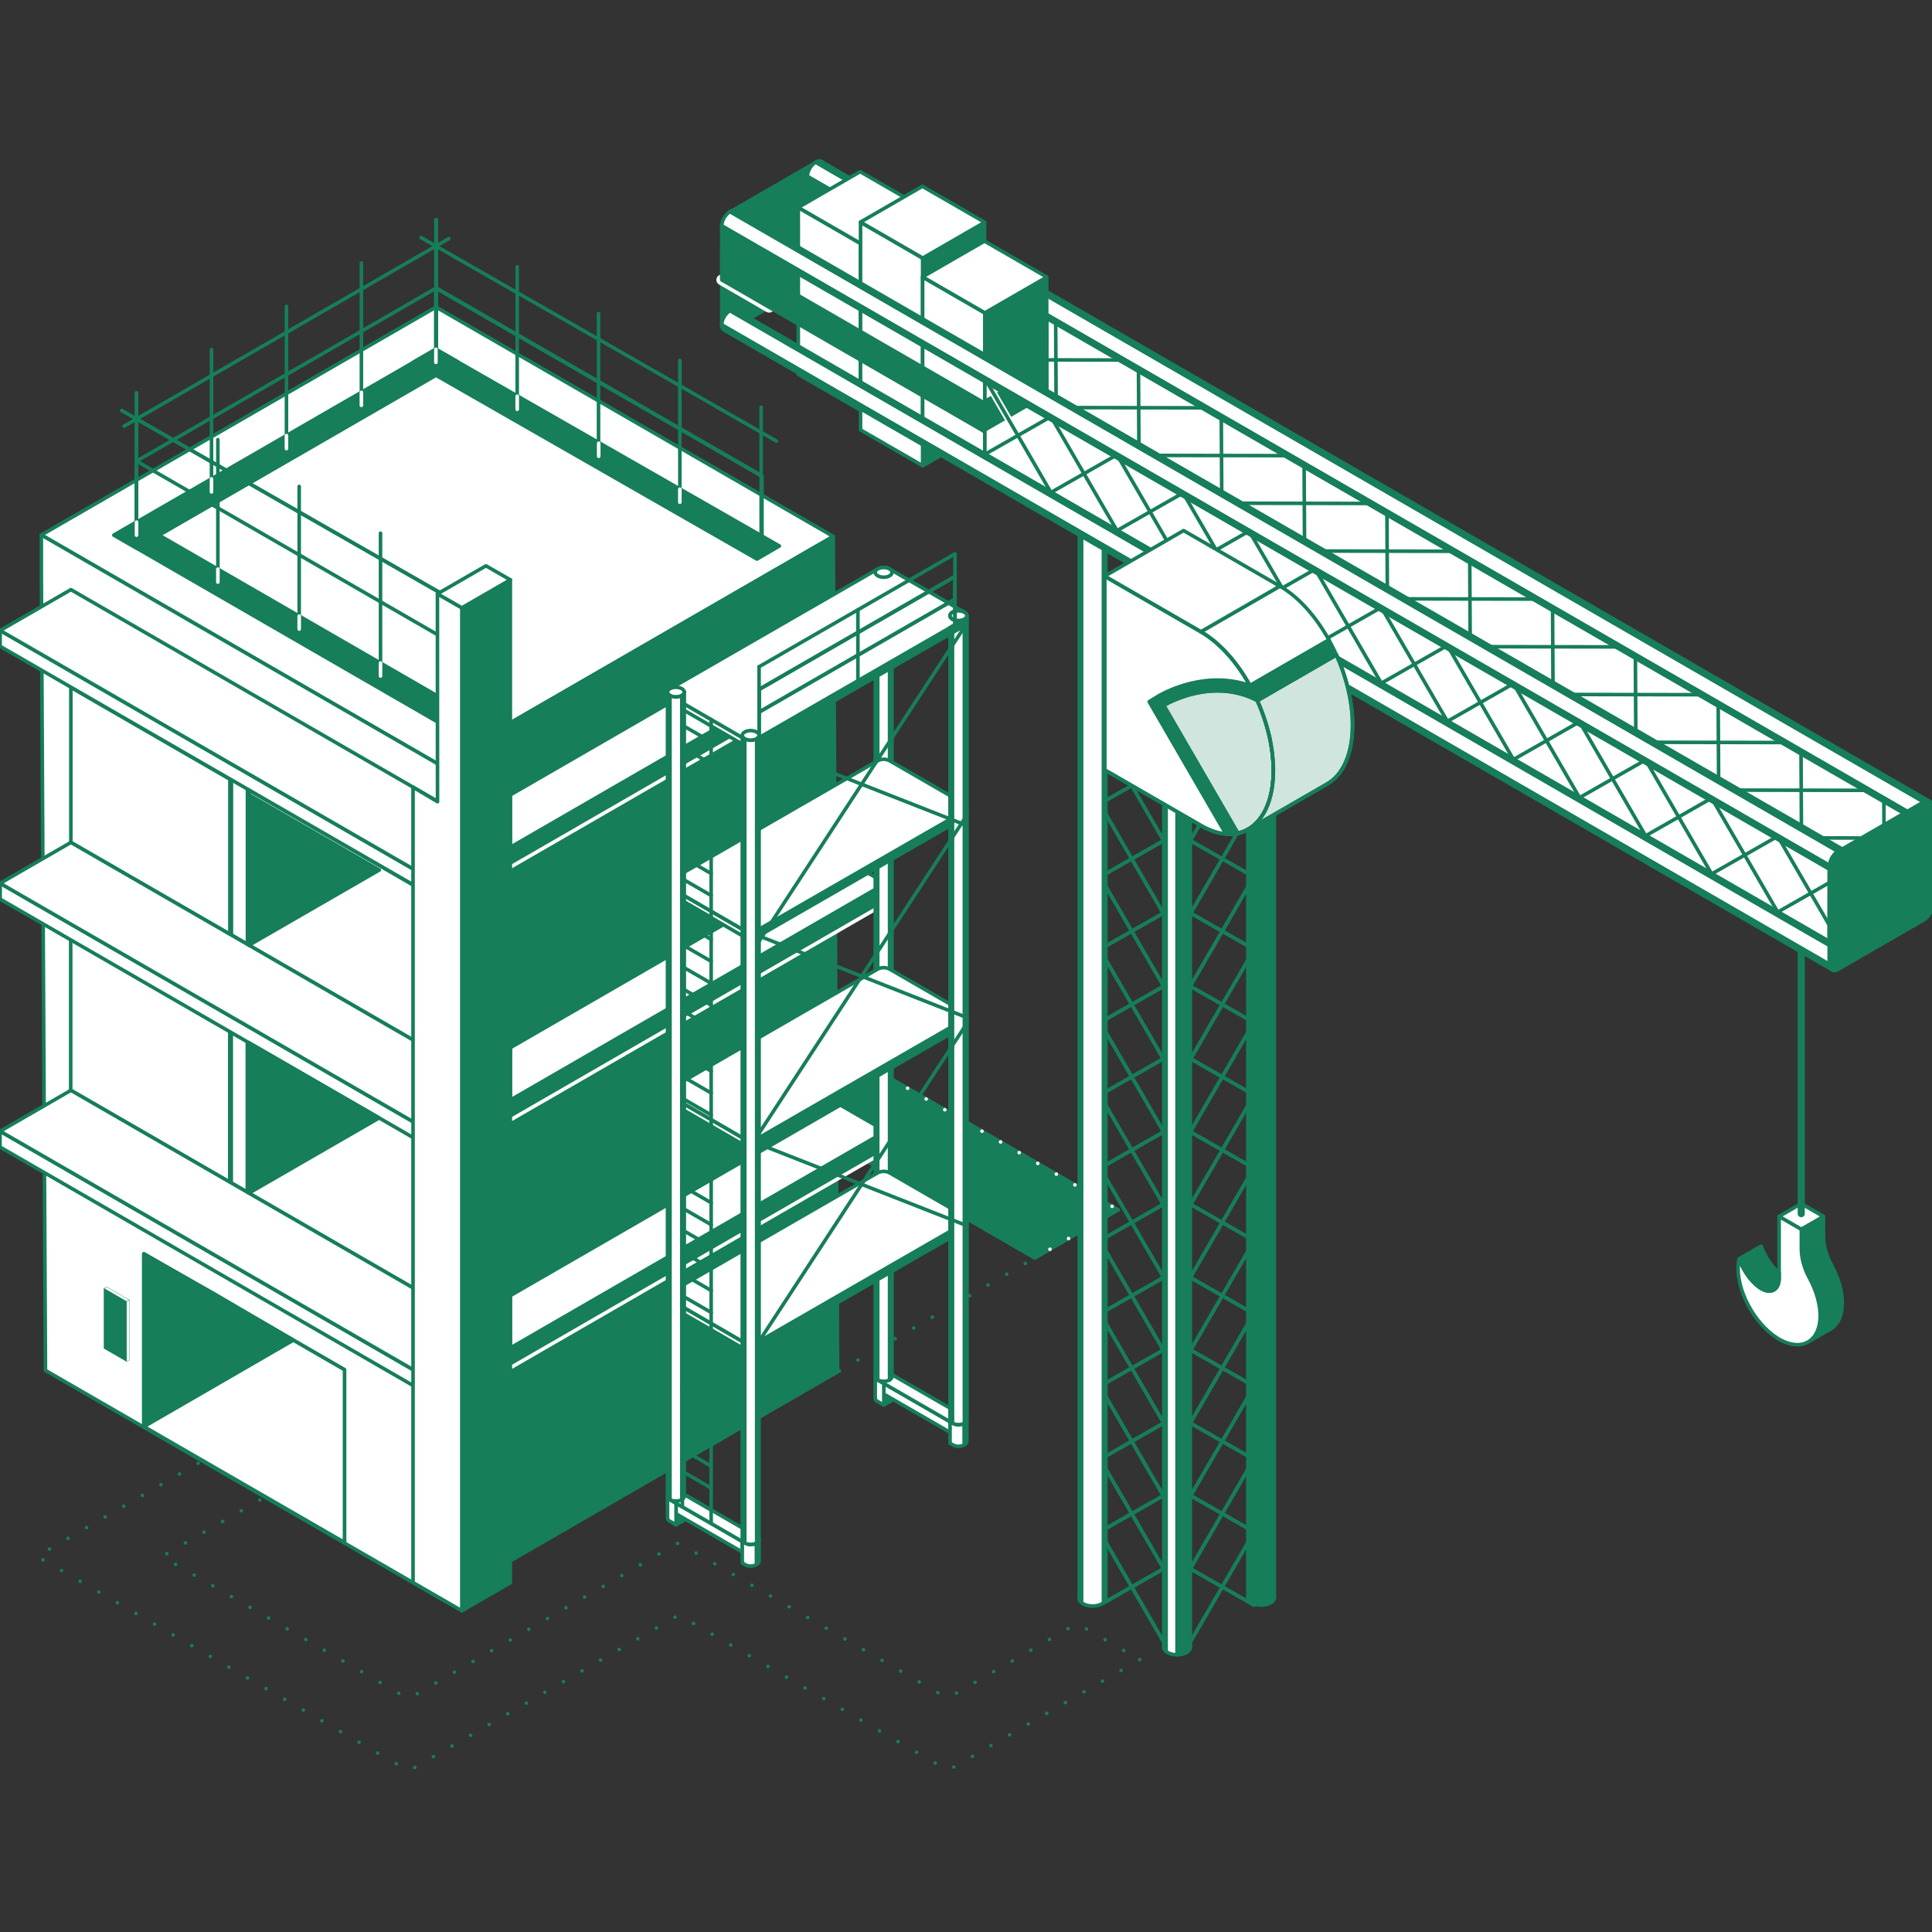 <svg xmlns="http://www.w3.org/2000/svg" id="Layer_1" data-name="Layer 1" viewBox="0 0 1080 1080"><rect x="0" y="0" width="1080" height="1080" fill="#333333" stroke="none"/><defs><style>      .cls-1 {        stroke-linecap: square;        stroke-linejoin: bevel;      }      .cls-1, .cls-2, .cls-3, .cls-4, .cls-5, .cls-6 {        fill: none;      }      .cls-1, .cls-2, .cls-3, .cls-7, .cls-8 {        stroke: #fff;      }      .cls-1, .cls-8 {        stroke-width: 6px;      }      .cls-2, .cls-9, .cls-3, .cls-10, .cls-11, .cls-4, .cls-5, .cls-7, .cls-8, .cls-12, .cls-13, .cls-14, .cls-6, .cls-15 {        stroke-linecap: round;        stroke-linejoin: round;      }      .cls-2, .cls-9, .cls-3, .cls-4, .cls-12, .cls-6 {        stroke-width: 2px;      }      .cls-2, .cls-4 {        stroke-dasharray: 0 12;      }      .cls-16 {        opacity: .2;      }      .cls-9, .cls-17, .cls-10, .cls-11, .cls-7, .cls-8, .cls-13 {        fill: #167e59;      }      .cls-9, .cls-10, .cls-11, .cls-4, .cls-5, .cls-12, .cls-13, .cls-14, .cls-6, .cls-15 {        stroke: #167e59;      }      .cls-17 {        stroke-width: 0px;      }      .cls-10, .cls-14 {        stroke-width: .17px;      }      .cls-7, .cls-13 {        stroke-width: 4px;      }      .cls-12, .cls-14, .cls-15 {        fill: #fff;      }    </style></defs><polygon class="cls-4" points="637.09 927.76 592.76 953.36 564.78 969.56 529.94 989.67 494.88 969.43 379.51 902.77 298.26 949.69 298.29 949.7 263.33 969.88 254.22 975.12 228.49 989.98 193.56 969.82 193.43 969.74 55.67 890.2 20.63 869.98 55.48 849.86 129.35 807.23 164.38 827.48 90.53 870.09 228.27 949.63 228.29 949.62 263.26 929.46 344.49 882.56 379.27 862.47 529.13 948.99 529.72 949.32 602.07 907.53 637.09 927.76"></polygon><g><g><polygon class="cls-9" points="625.09 676.31 578.45 703.24 356.34 575 335.77 563.13 335.77 509.27 402.98 548.07 625.09 676.31"></polygon><polygon class="cls-4" points="625.09 676.31 578.45 703.24 468.24 766.88 246.14 638.63 356.34 575 402.98 548.07 625.09 676.31"></polygon><polyline class="cls-2" points="335.77 563.13 335.77 509.27 402.98 548.07 625.09 676.31 578.45 703.24"></polyline></g><polygon class="cls-12" points="465.78 299.86 245.22 427.2 245.14 427.24 23.12 299.06 149.46 226.13 243.75 171.68 339.53 226.97 465.78 299.86"></polygon><polygon class="cls-9" points="468.24 766.87 247.52 894.32 245.21 448.11 245.21 427.21 465.78 299.86 465.94 320.86 468.24 766.87"></polygon><polygon class="cls-12" points="247.52 894.3 25.42 766.08 23.11 319.97 23.11 299.07 245.14 427.25 244.59 447.83 245.14 448.16 245.21 448.11 247.52 894.3"></polygon><line class="cls-1" x1="247.52" y1="784.1" x2="495.04" y2="641.2"></line><polygon class="cls-9" points="495.04 632.36 495.04 641.2 247.52 784.1 247.52 775.26 495.04 632.36"></polygon><line class="cls-1" x1="247.6" y1="645.52" x2="495.12" y2="502.62"></line><polygon class="cls-9" points="495.12 493.77 495.12 502.62 247.6 645.52 247.6 636.67 495.12 493.77"></polygon><line class="cls-1" x1="247.6" y1="504.2" x2="495.12" y2="361.3"></line><polygon class="cls-9" points="495.12 352.46 495.12 361.3 247.6 504.2 247.6 495.36 495.12 352.46"></polygon><polygon class="cls-12" points="138.25 666.49 128.45 660.83 128.45 564.58 138.25 570.24 138.25 666.49"></polygon><polygon class="cls-6" points="139.09 666.98 129.28 661.31 129.28 565.06 139.09 570.72 139.09 666.98"></polygon><polygon class="cls-6" points="247.52 729.57 139.09 666.98 139.09 580.32 247.52 642.91 247.52 729.57"></polygon><polygon class="cls-12" points="39.52 609.49 128.45 660.83 128.45 574.17 39.52 522.83 39.52 609.49"></polygon><polygon class="cls-12" points="0 632.36 0 641.2 247.52 784.1 247.52 775.26 0 632.36"></polygon><polygon class="cls-12" points="138.33 527.91 128.52 522.25 128.52 425.99 138.33 431.65 138.33 527.91"></polygon><polygon class="cls-6" points="139.16 528.39 129.36 522.73 129.36 426.47 139.16 432.13 139.16 528.39"></polygon><polygon class="cls-6" points="247.6 590.98 139.16 528.39 139.16 441.73 247.6 504.32 247.6 590.98"></polygon><polygon class="cls-12" points="285.28 614.92 495.11 493.77 469.77 479.13 285.28 585.67 285.28 614.92"></polygon><polygon class="cls-12" points="285.28 753.51 495.11 632.36 469.77 617.73 285.28 724.26 285.28 753.51"></polygon><polygon class="cls-12" points="285.28 473.61 495.11 352.46 469.77 337.82 285.28 444.36 285.28 473.61"></polygon><polygon class="cls-12" points="39.6 470.91 128.52 522.25 128.52 435.59 39.6 384.25 39.6 470.91"></polygon><polygon class="cls-12" points=".08 493.77 .08 502.62 247.6 645.52 247.6 636.67 .08 493.77"></polygon><polygon class="cls-12" points=".08 352.46 .08 361.3 247.6 504.2 247.6 495.36 .08 352.46"></polygon><g><polygon class="cls-12" points="80.43 700.94 192.58 765.68 192.58 862.23 80.43 797.48 80.43 700.94"></polygon><g class="cls-16"><polygon class="cls-17" points="111.48 729.54 111.48 815.41 88.55 802.17 88.21 716.11 111.48 729.54"></polygon></g><g class="cls-16"><polygon class="cls-17" points="183.98 771.4 183.98 857.27 160.71 843.83 160.71 757.95 183.98 771.4"></polygon></g><g class="cls-16"><polygon class="cls-17" points="154.8 754.55 154.8 840.42 117.4 818.83 117.4 732.96 154.8 754.55"></polygon></g><polygon class="cls-6" points="111.48 729.54 111.48 815.41 88.55 802.17 88.21 716.11 111.48 729.54"></polygon><polygon class="cls-6" points="183.98 771.4 183.98 857.27 160.71 843.83 160.71 757.95 183.98 771.4"></polygon><polygon class="cls-6" points="154.8 754.55 154.8 840.42 117.4 818.83 117.4 732.96 154.8 754.55"></polygon><g><polyline class="cls-5" points="117.4 767.9 149.55 767.92 154.8 767.92"></polyline><line class="cls-5" x1="154.8" y1="773.96" x2="117.4" y2="773.93"></line><polyline class="cls-5" points="117.4 794.71 149.55 794.72 154.8 794.73"></polyline><line class="cls-5" x1="154.8" y1="800.76" x2="117.4" y2="800.74"></line></g><g><polyline class="cls-5" points="88.43 758.5 108.25 758.51 111.48 758.52"></polyline><line class="cls-5" x1="111.48" y1="764.55" x2="88.43" y2="764.53"></line><polyline class="cls-5" points="88.43 785.3 108.25 785.32 111.48 785.33"></polyline><line class="cls-5" x1="111.48" y1="791.36" x2="88.43" y2="791.33"></line></g><g><polyline class="cls-5" points="160.82 787.63 180.64 787.65 183.88 787.66"></polyline><line class="cls-5" x1="183.88" y1="793.69" x2="160.82" y2="793.66"></line><polyline class="cls-5" points="160.82 814.44 180.64 814.46 183.88 814.46"></polyline><line class="cls-5" x1="183.88" y1="820.5" x2="160.82" y2="820.47"></line></g><g><polygon class="cls-11" points="118.13 789.93 114.35 792.11 114.35 777.83 118.13 775.65 118.13 789.93"></polygon><g><path class="cls-11" d="M117.37,792.48l-1.85-1.07v-14.29s1.85,1.07,1.85,1.07c2.56,1.48,4.63,5.44,4.63,8.85h0c0,4.21-2.07,6.92-4.63,5.45Z"></path><path class="cls-15" d="M116.2,793.16l-1.85-1.07v-14.29s1.85,1.07,1.85,1.07c2.56,1.48,4.63,5.44,4.63,8.85h0c0,4.21-2.07,6.92-4.63,5.45Z"></path></g></g><line class="cls-6" x1="111.48" y1="815.25" x2="111.48" y2="719.03"></line><line class="cls-6" x1="160.71" y1="843.83" x2="160.71" y2="747.3"></line></g><polygon class="cls-10" points="58.08 753.77 70.81 761.11 70.81 727.47 58.08 720.12 58.08 753.77"></polygon><polygon class="cls-14" points="72.24 726.64 70.81 727.47 58.08 720.12 59.51 719.28 72.24 726.64"></polygon><polygon class="cls-14" points="70.81 761.11 72.24 760.29 72.24 726.64 70.81 727.47 70.81 761.11"></polygon><line class="cls-12" x1="247.51" y1="607.42" x2="222.17" y2="622.05"></line><line class="cls-12" x1="247.51" y1="745.77" x2="222.17" y2="760.41"></line><polygon class="cls-12" points="247.6 590.99 247.6 636.67 136.99 572.8 128.53 567.93 33.9 513.3 .08 493.77 25.41 479.13 39.63 470.93 128.53 522.25 247.6 590.99"></polygon><polygon class="cls-12" points="247.6 495.36 .08 352.46 39.63 329.61 247.6 449.67 247.6 495.36"></polygon><polygon class="cls-12" points="247.6 775.26 .08 632.36 39.63 609.51 247.6 729.58 247.6 775.26"></polygon><polygon class="cls-9" points="258.17 339.77 285.28 324.12 285.28 884.77 258.17 900.42 258.17 339.77"></polygon><polygon class="cls-6" points="243.92 160.98 425.95 265.98 425.95 307.4 243.92 202.4 243.92 160.98"></polygon><polygon class="cls-12" points="80.43 700.94 192.58 765.68 192.58 862.23 80.43 797.48 80.43 700.94"></polygon><polygon class="cls-9" points="80.43 797.48 163.96 749.16 119.96 723.37 80.43 700.94 80.43 797.48"></polygon><polygon class="cls-9" points="211.93 624.93 139.09 666.98 139.09 582.87 211.93 624.93"></polygon><polygon class="cls-9" points="212.01 486.34 139.16 528.39 139.16 444.29 212.01 486.34"></polygon><polygon class="cls-9" points="76.37 306.43 63.73 299.13 243.63 195.27 256.26 202.57 76.37 306.43"></polygon><polygon class="cls-9" points="243.7 209.82 231.07 202.52 243.63 195.27 256.26 202.57 243.7 209.82"></polygon><polygon class="cls-9" points="255.38 409.78 63.73 299.13 76.29 291.89 267.93 402.53 255.38 409.78"></polygon><polygon class="cls-9" points="423.14 312.52 231.1 202.57 243.63 195.27 435.67 305.22 423.14 312.52"></polygon><g><polygon class="cls-6" points="243.92 160.98 243.92 202.4 76.33 299.16 76.33 257.74 243.92 160.98"></polygon><g><polygon class="cls-6" points="76.33 257.74 258.36 362.74 258.36 404.16 76.33 299.16 76.33 257.74"></polygon><g><line class="cls-6" x1="76.33" y1="299.16" x2="76.33" y2="219.63"></line><line class="cls-6" x1="121.79" y1="325.41" x2="121.79" y2="245.77"></line><line class="cls-6" x1="167.25" y1="351.66" x2="167.25" y2="271.92"></line><line class="cls-6" x1="212.71" y1="377.91" x2="212.71" y2="298.07"></line><line class="cls-6" x1="258.17" y1="404.16" x2="258.17" y2="324.22"></line></g><line class="cls-6" x1="76.33" y1="234.19" x2="259.53" y2="339.07"></line></g><g><polygon class="cls-6" points="243.67 161.13 425.7 266.13 425.7 307.55 243.67 202.55 243.67 161.13"></polygon><g><line class="cls-6" x1="243.67" y1="202.55" x2="243.67" y2="123.01"></line><line class="cls-6" x1="289.12" y1="228.8" x2="289.12" y2="149.16"></line><line class="cls-6" x1="334.58" y1="255.05" x2="334.58" y2="175.31"></line><line class="cls-6" x1="380.04" y1="281.3" x2="380.04" y2="201.46"></line><line class="cls-6" x1="425.5" y1="307.55" x2="425.5" y2="227.6"></line></g><line class="cls-6" x1="235.4" y1="132.84" x2="433.97" y2="246.53"></line><line class="cls-6" x1="68.02" y1="229.47" x2="266.6" y2="343.16"></line></g><line class="cls-6" x1="250.93" y1="133.38" x2="69.32" y2="238.24"></line><g><line class="cls-6" x1="76.33" y1="299.16" x2="76.33" y2="219.63"></line><line class="cls-6" x1="118.23" y1="274.97" x2="118.23" y2="195.44"></line><line class="cls-6" x1="160.13" y1="250.78" x2="160.13" y2="171.25"></line><line class="cls-6" x1="202.02" y1="226.59" x2="202.02" y2="147.06"></line><line class="cls-6" x1="243.92" y1="202.4" x2="243.92" y2="122.87"></line></g></g><line class="cls-3" x1="76.33" y1="299.16" x2="76.33" y2="291.89"></line><line class="cls-3" x1="118.23" y1="274.97" x2="118.23" y2="267.7"></line><line class="cls-3" x1="160.13" y1="250.78" x2="160.13" y2="243.51"></line><line class="cls-3" x1="202.02" y1="226.59" x2="202.02" y2="219.32"></line><line class="cls-3" x1="243.67" y1="202.55" x2="243.67" y2="195.27"></line><line class="cls-3" x1="289.12" y1="228.8" x2="289.12" y2="221.52"></line><line class="cls-3" x1="334.68" y1="255.05" x2="334.68" y2="247.77"></line><line class="cls-3" x1="380.04" y1="280.75" x2="380.04" y2="273.48"></line><line class="cls-3" x1="212.71" y1="377.91" x2="212.71" y2="370.64"></line><line class="cls-3" x1="167.25" y1="351.66" x2="167.25" y2="344.39"></line><line class="cls-3" x1="121.79" y1="325.41" x2="121.79" y2="318.14"></line><polygon class="cls-12" points="230.89 440.03 244.57 448.16 244.53 331.95 258.17 339.77 258.17 900.42 230.89 884.67 230.89 440.03"></polygon><polygon class="cls-12" points="258.17 339.77 244.53 331.95 271.64 316.3 285.28 324.12 258.17 339.77"></polygon></g><g><path class="cls-9" d="M1029.82,729.56c-.27,6.88-3.03,11.66-7.27,13.78l-11.47,6.62c1.95-1.22,3.54-3.05,4.64-5.45,1.01-2.18,1.62-4.8,1.74-7.84.28-7.09-2.06-15.13-6.02-22.37-2.96-5.41-4.46-11.21-4.46-16.24v-10.92l-.08-.05v-14.25l12.43,7.18v10.92c0,5.03,1.5,10.83,4.47,16.24,3.95,7.24,6.3,15.27,6.02,22.37Z"></path><path class="cls-12" d="M1017.45,736.67c-.12,3.04-.72,5.66-1.74,7.84-2.33-.21-4.84-.96-7.48-2.3-7.59-3.87-14.48-11.69-18.97-20.47,3.12-.13,5.27-2.72,5.27-7.11v-3.11c.41.34.83.67,1.27.99.06.04.13.09.19.13,5.84,4.13,10.9,1.63,10.9-5.11v-20.41l.08.05v10.92c0,5.03,1.5,10.83,4.46,16.24,3.96,7.24,6.3,15.27,6.02,22.37Z"></path><path class="cls-12" d="M1017.45,736.67c-.12,3.04-.72,5.66-1.74,7.84-1.09,2.39-2.68,4.23-4.64,5.45-3.9,2.43-9.27,2.4-15.2-.63-13.18-6.73-24.28-25.35-24.28-40.3,0-1.88.18-3.66.53-5.3.28.81,3.78,10.44,11.33,15.89.06.04.12.09.18.13,2.04,1.43,3.98,2.07,5.64,2,3.12-.13,5.27-2.72,5.27-7.11v-34.65l12.35,7.13.08.05v10.92c0,5.03,1.5,10.83,4.46,16.24,3.96,7.24,6.3,15.27,6.02,22.37Z"></path><polygon class="cls-12" points="1006.94 687.13 994.54 679.97 1006.86 672.85 1019.26 680.01 1006.94 687.13"></polygon><line class="cls-13" x1="1006.9" y1="532.15" x2="1006.9" y2="678.43"></line><g><g><g><polyline class="cls-6" points="665.4 917.87 701.08 856.32 665.83 836.22"></polyline><polyline class="cls-6" points="665.4 836.47 701.08 774.92 665.83 754.82"></polyline><polyline class="cls-6" points="665.4 755.07 701.08 693.52 665.83 673.42"></polyline><polyline class="cls-6" points="665.4 673.67 701.08 612.12 665.83 592.02"></polyline><g><polyline class="cls-6" points="665.4 592.27 701.08 530.72 665.83 510.62"></polyline><polyline class="cls-6" points="665.4 510.87 701.08 449.32 665.83 429.22"></polyline><polyline class="cls-6" points="665.4 429.47 701.08 367.92 665.83 347.82"></polyline></g></g><g><polyline class="cls-6" points="665.4 917.87 701.08 856.32 665.83 836.22"></polyline><polyline class="cls-6" points="665.4 836.47 701.08 774.92 665.83 754.82"></polyline><polyline class="cls-6" points="665.4 755.07 701.08 693.52 665.83 673.42"></polyline><polyline class="cls-6" points="665.4 673.67 701.08 612.12 665.83 592.02"></polyline><g><polyline class="cls-6" points="665.4 592.27 701.08 530.72 665.83 510.62"></polyline><polyline class="cls-6" points="665.4 510.87 701.08 449.32 665.83 429.22"></polyline><polyline class="cls-6" points="665.4 429.47 701.08 367.92 665.83 347.82"></polyline></g></g><g><polyline class="cls-6" points="701.08 897.27 665.4 876.92 700.65 816.12"></polyline><polyline class="cls-6" points="701.08 815.87 665.4 795.52 700.65 734.72"></polyline><polyline class="cls-6" points="701.08 734.47 665.4 714.12 700.65 653.32"></polyline><polyline class="cls-6" points="701.08 653.07 665.4 632.72 700.65 571.92"></polyline><g><polyline class="cls-6" points="701.08 571.67 665.4 551.32 700.65 490.52"></polyline><polyline class="cls-6" points="701.08 490.27 665.4 469.92 700.65 409.12"></polyline><polyline class="cls-6" points="701.08 408.87 665.4 388.52 700.65 327.72"></polyline></g></g><g><polyline class="cls-6" points="701.08 897.27 665.4 876.92 700.65 816.12"></polyline><polyline class="cls-6" points="701.08 815.87 665.4 795.52 700.65 734.72"></polyline><polyline class="cls-6" points="701.08 734.47 665.4 714.12 700.65 653.32"></polyline><polyline class="cls-6" points="701.08 653.07 665.4 632.72 700.65 571.92"></polyline><g><polyline class="cls-6" points="701.08 571.67 665.4 551.32 700.65 490.52"></polyline><polyline class="cls-6" points="701.08 490.27 665.4 469.92 700.65 409.12"></polyline><polyline class="cls-6" points="701.08 408.87 665.4 388.52 700.65 327.72"></polyline></g></g></g><g><g><polyline class="cls-6" points="615.25 816.12 616.84 818.85 618.17 821.15 632.66 846.14 650.5 876.92 632.66 887.1 618.17 895.36 616.84 896.12"></polyline><polyline class="cls-6" points="614.82 815.87 650.5 795.52 615.25 734.72"></polyline><polyline class="cls-6" points="614.82 734.47 650.5 714.12 615.25 653.32"></polyline><polyline class="cls-6" points="614.82 653.07 650.5 632.72 615.25 571.92"></polyline><g><polyline class="cls-6" points="614.82 571.67 650.5 551.32 615.25 490.52"></polyline><polyline class="cls-6" points="614.82 490.27 650.5 469.92 615.25 409.12"></polyline><polyline class="cls-6" points="614.82 408.87 650.5 388.52 615.25 327.72"></polyline><line class="cls-6" x1="632.67" y1="317.3" x2="614.82" y2="327.47"></line></g></g><g><polyline class="cls-6" points="615.25 816.12 616.84 818.85 618.17 821.15 632.66 846.14 650.5 876.92 632.66 887.1 618.17 895.36 616.84 896.12"></polyline><polyline class="cls-6" points="614.82 815.87 650.5 795.52 615.25 734.72"></polyline><polyline class="cls-6" points="614.82 734.47 650.5 714.12 615.25 653.32"></polyline><polyline class="cls-6" points="614.82 653.07 650.5 632.72 615.25 571.92"></polyline><g><polyline class="cls-6" points="614.82 571.67 650.5 551.32 615.25 490.52"></polyline><polyline class="cls-6" points="614.82 490.27 650.5 469.92 615.25 409.12"></polyline><polyline class="cls-6" points="614.82 408.87 650.5 388.52 615.25 327.72"></polyline><line class="cls-6" x1="632.67" y1="317.3" x2="614.82" y2="327.47"></line></g></g><g><polyline class="cls-6" points="650.5 917.87 614.82 856.32 650.07 836.22"></polyline><polyline class="cls-6" points="650.5 836.47 614.82 774.92 650.07 754.82"></polyline><polyline class="cls-6" points="650.5 755.07 614.82 693.52 650.07 673.42"></polyline><polyline class="cls-6" points="650.5 673.67 614.82 612.12 650.07 592.02"></polyline><g><polyline class="cls-6" points="650.5 592.27 614.82 530.72 650.07 510.62"></polyline><polyline class="cls-6" points="650.5 510.87 614.82 449.32 650.07 429.22"></polyline><polyline class="cls-6" points="650.5 429.47 614.82 367.92 650.07 347.82"></polyline><line class="cls-6" x1="650.51" y1="348.07" x2="632.67" y2="317.3"></line></g></g><g><polyline class="cls-6" points="650.5 917.87 614.82 856.32 650.07 836.22"></polyline><polyline class="cls-6" points="650.5 836.47 614.82 774.92 650.07 754.82"></polyline><polyline class="cls-6" points="650.5 755.07 614.82 693.52 650.07 673.42"></polyline><polyline class="cls-6" points="650.5 673.67 614.82 612.12 650.07 592.02"></polyline><g><polyline class="cls-6" points="650.5 592.27 614.82 530.72 650.07 510.62"></polyline><polyline class="cls-6" points="650.5 510.87 614.82 449.32 650.07 429.22"></polyline><polyline class="cls-6" points="650.5 429.47 614.82 367.92 650.07 347.82"></polyline><line class="cls-6" x1="650.51" y1="348.07" x2="632.67" y2="317.3"></line></g></g></g><g><g><path class="cls-12" d="M665.4,322.56v.32c-.05.81-.49,1.61-1.33,2.3-.25.21-.52.4-.83.58-1.45.83-3.36,1.25-5.26,1.25s-3.82-.43-5.28-1.27c-.3-.18-.58-.36-.83-.57-.71-.57-1.14-1.22-1.3-1.89-.09-.4-.09-.81,0-1.21.16-.66.6-1.31,1.3-1.88.24-.2.5-.38.8-.55,2.9-1.67,7.63-1.66,10.55.02.32.19.62.39.86.61.83.68,1.28,1.5,1.33,2.3Z"></path><g><path class="cls-12" d="M651.87,918.22v4.97c-.71-.58-1.15-1.23-1.3-1.92-.09-.38-.09-.77,0-1.15.14-.68.58-1.34,1.3-1.91Z"></path><path class="cls-12" d="M665.4,920.65v.21c-.03.83-.47,1.64-1.33,2.34v-4.9c.86.7,1.3,1.53,1.33,2.35Z"></path><polyline class="cls-6" points="650.57 322.07 650.57 323.28 650.57 920.13 650.57 921.28"></polyline><path class="cls-9" d="M664.08,325.18v598.03c-.25.21-.52.4-.83.58-1.45.83-3.36,1.25-5.26,1.25V327.01c1.91,0,3.81-.42,5.26-1.25.31-.18.59-.37.83-.58Z"></path><path class="cls-12" d="M657.98,327.01v598.03c-1.91,0-3.82-.43-5.28-1.27-.3-.18-.58-.36-.83-.57V325.17c.25.21.52.39.83.57,1.46.84,3.38,1.27,5.28,1.27Z"></path><polyline class="cls-6" points="665.4 322.56 665.4 322.88 665.4 347.82 665.4 326 665.4 333.69 665.4 352.83 665.4 360.01 665.4 393.28 665.4 400.96 665.4 434.23 665.4 441.42 665.4 474.69 665.4 482.37 665.4 515.63 665.4 522.82 665.4 556.08 665.4 563.76 665.4 597.03 665.4 604.22 665.4 637.49 665.4 645.17 665.4 678.44 665.4 685.62 665.4 718.88 665.4 726.57 665.4 759.83 665.4 767.01 665.4 800.28 665.4 807.96 665.4 841.23 665.4 848.42 665.4 881.69 665.4 889.37 665.4 920.65 665.4 920.86"></polyline></g></g><g><path class="cls-12" d="M618.17,295.29v.32c-.05.81-.49,1.61-1.33,2.3-.25.21-.52.4-.83.58-2.9,1.67-7.63,1.67-10.55-.02-.3-.18-.58-.36-.83-.57-.71-.57-1.14-1.22-1.3-1.89-.09-.4-.09-.81,0-1.21.16-.66.6-1.31,1.3-1.88.24-.2.5-.38.8-.55,2.9-1.67,7.63-1.66,10.55.02.32.19.62.39.86.61.83.68,1.28,1.5,1.33,2.3Z"></path><g><path class="cls-12" d="M604.63,890.95v4.97c-.71-.58-1.15-1.23-1.3-1.92-.09-.38-.09-.77,0-1.15.14-.68.58-1.34,1.3-1.91Z"></path><path class="cls-12" d="M618.17,893.38v.21c-.03.83-.47,1.64-1.33,2.34v-4.9c.86.7,1.3,1.53,1.33,2.35Z"></path><polyline class="cls-6" points="603.33 294.8 603.33 296.01 603.33 892.86 603.33 894.01"></polyline><line class="cls-6" x1="616.84" y1="896.12" x2="616.84" y2="895.93"></line><path class="cls-12" d="M616.84,297.91v598.03c-.25.21-.52.4-.83.58-2.9,1.68-7.63,1.67-10.55-.02-.3-.18-.58-.36-.83-.57V297.9c.25.21.52.39.83.57,2.92,1.69,7.65,1.69,10.55.02.31-.18.59-.37.83-.58Z"></path><polyline class="cls-6" points="618.17 895.36 618.17 893.59 618.17 893.38 618.17 862.1 618.17 854.41 618.17 821.15 618.17 813.96 618.17 780.69 618.17 773.01 618.17 739.74 618.17 732.56 618.17 699.3 618.17 691.61 618.17 658.35 618.17 651.17 618.17 617.9 618.17 610.22 618.17 576.95 618.17 569.76 618.17 536.49 618.17 528.81 618.17 495.54 618.17 488.36 618.17 455.1 618.17 447.41 618.17 414.15 618.17 406.96 618.17 373.69 618.17 366.01 618.17 332.74 618.17 325.56 618.17 306.41 618.17 298.73 618.17 320.55 618.17 295.61 618.17 295.29"></polyline></g></g><g><path class="cls-12" d="M712.39,294.79v.32c-.05.81-.49,1.61-1.33,2.3-.25.21-.52.4-.83.58-2.9,1.67-7.63,1.67-10.55-.02-.3-.18-.58-.36-.83-.57-.71-.57-1.14-1.22-1.3-1.89-.09-.4-.09-.81,0-1.21.16-.66.6-1.31,1.3-1.88.24-.2.5-.38.8-.55,2.9-1.67,7.63-1.66,10.55.02.32.19.62.39.86.61.83.68,1.28,1.5,1.33,2.3Z"></path><g><path class="cls-12" d="M698.86,890.46v4.97c-.71-.58-1.15-1.23-1.3-1.92-.09-.38-.09-.77,0-1.15.14-.68.58-1.34,1.3-1.91Z"></path><path class="cls-12" d="M712.39,892.88v.21c-.03.83-.47,1.64-1.33,2.34v-4.9c.86.7,1.3,1.53,1.33,2.35Z"></path><polyline class="cls-6" points="697.56 294.3 697.56 295.51 697.56 892.36 697.56 893.51"></polyline><path class="cls-9" d="M711.06,297.41v598.03c-.25.21-.52.4-.83.58-2.9,1.68-7.63,1.67-10.55-.02-.3-.18-.58-.36-.83-.57V297.4c.25.21.52.39.83.57,2.92,1.69,7.65,1.69,10.55.02.31-.18.59-.37.83-.58Z"></path><polyline class="cls-6" points="712.39 294.79 712.39 295.11 712.39 320.05 712.39 298.23 712.39 305.92 712.39 339.18 712.39 332.24 712.39 365.51 712.39 373.19 712.39 406.46 712.39 413.65 712.39 446.92 712.39 454.6 712.39 487.87 712.39 495.05 712.39 528.31 712.39 536 712.39 569.26 712.39 576.45 712.39 609.72 712.39 617.4 712.39 650.67 712.39 657.85 712.39 691.12 712.39 698.8 712.39 732.06 712.39 739.25 712.39 772.51 712.39 780.2 712.39 813.46 712.39 820.65 712.39 853.92 712.39 861.6 712.39 892.88 712.39 893.09"></polyline></g></g></g></g><path class="cls-9" d="M455.74,156.88l-47.77,27.58c-2,1.16-4.51-.29-4.51-2.6v-53.93c0-4.21,2.24-8.09,5.89-10.19l47.32-27.32c1.89-1.09,4.25.27,4.25,2.45v55.04c0,3.7-1.98,7.12-5.18,8.98Z"></path><g><path class="cls-12" d="M1075.38,503.62c-2.54,1.47-4.61,5.03-4.61,7.95L455.91,156.58l-4.57-2.64c0-2.92,2.06-6.49,4.61-7.95l4.62,2.67,614.82,354.96Z"></path><path class="cls-9" d="M1072.06,514.49L452.85,156.99l-.19-.1c-.82-.48-1.32-1.5-1.32-2.94l4.57,2.64,614.86,354.99c0,1.41.49,2.42,1.29,2.92Z"></path><path class="cls-9" d="M1078.45,503.19c-.82-.36-1.89-.25-3.07.43L460.56,148.66l-4.62-2.67c1.34-.77,2.54-.82,3.37-.27l619.13,357.47Z"></path><path class="cls-9" d="M1080,506.25c0,2.92-2.07,6.48-4.62,7.95-1.29.75-2.46.81-3.29.32l-.03-.03c-.79-.49-1.29-1.5-1.29-2.92,0-2.92,2.06-6.49,4.61-7.95,1.18-.68,2.25-.79,3.07-.43l.29.16c.78.49,1.25,1.49,1.25,2.9Z"></path><line class="cls-6" x1="1078.75" y1="503.35" x2="1078.45" y2="503.19"></line><line class="cls-6" x1="1072.1" y1="514.52" x2="1072.06" y2="514.49"></line></g><g><polygon class="cls-12" points="585.11 218.3 585.15 165.25 1075.39 448.29 1072.1 467.48 1032.12 475.93 585.11 218.3"></polygon><g><g><polyline class="cls-6" points="682.69 228 590.39 227.83 590.1 174.54"></polyline><polyline class="cls-6" points="775.28 281.46 682.98 281.29 682.69 228"></polyline><g><polyline class="cls-6" points="867.87 334.91 775.57 334.75 775.28 281.46"></polyline><polyline class="cls-6" points="960.46 388.37 868.16 388.2 867.87 334.91"></polyline></g><g><polyline class="cls-6" points="1053.05 441.83 960.75 441.66 960.46 388.37"></polyline><line class="cls-6" x1="1053.15" y1="460.53" x2="1053.05" y2="441.83"></line></g></g><g><polyline class="cls-6" points="636.68 254.56 636.39 201.27 544.09 201.11"></polyline><polyline class="cls-6" points="729.27 308.02 728.98 254.73 636.68 254.56"></polyline><g><polyline class="cls-6" points="821.86 361.48 821.57 308.19 729.27 308.02"></polyline><polyline class="cls-6" points="914.45 414.93 914.16 361.64 821.86 361.48"></polyline></g><g><polyline class="cls-6" points="1007.04 468.39 1006.75 415.1 914.45 414.93"></polyline><line class="cls-6" x1="1039.25" y1="468.45" x2="1007.04" y2="468.39"></line></g></g></g></g><g><path class="cls-12" d="M1075.38,448.28c-2.54,1.47-4.61,5.03-4.61,7.95L455.91,101.25l-4.57-2.64c0-2.92,2.06-6.49,4.61-7.95l4.62,2.67,614.82,354.96Z"></path><path class="cls-9" d="M1072.06,459.15L452.85,101.65l-.19-.1c-.82-.48-1.32-1.5-1.32-2.94l4.57,2.64,614.86,354.99c0,1.41.49,2.42,1.29,2.92Z"></path><path class="cls-9" d="M1078.45,447.85c-.82-.36-1.89-.25-3.07.43L460.56,93.32l-4.62-2.67c1.34-.77,2.54-.82,3.37-.27l619.13,357.47Z"></path><path class="cls-9" d="M1080,450.92c0,2.92-2.07,6.48-4.62,7.95-1.29.75-2.46.81-3.29.32l-.03-.03c-.79-.49-1.29-1.5-1.29-2.92,0-2.92,2.06-6.49,4.61-7.95,1.18-.68,2.25-.79,3.07-.43l.29.16c.78.49,1.25,1.49,1.25,2.9Z"></path><line class="cls-6" x1="1078.75" y1="448.02" x2="1078.45" y2="447.85"></line><line class="cls-6" x1="1072.1" y1="459.18" x2="1072.06" y2="459.15"></line></g><g><polygon class="cls-12" points="446.26 116.08 481.05 136.16 481.05 229.31 446.26 209.23 446.26 116.08"></polygon><polygon class="cls-9" points="481.05 136.16 515.62 116.2 515.62 209.35 481.05 229.31 481.05 136.16"></polygon><polygon class="cls-12" points="481.05 136.06 446.22 115.95 480.83 95.97 515.65 116.08 481.05 136.06"></polygon></g><g><polygon class="cls-12" points="481.05 124.26 515.83 144.35 515.83 260.38 481.05 240.3 481.05 124.26"></polygon><polygon class="cls-9" points="515.83 144.35 550.4 124.39 550.4 240.42 515.83 260.38 515.83 144.35"></polygon><polygon class="cls-12" points="515.83 144.24 481.01 124.14 515.62 104.16 550.44 124.26 515.83 144.24"></polygon></g><g><polygon class="cls-12" points="515.76 154.9 550.55 174.98 550.55 268.13 515.76 248.05 515.76 154.9"></polygon><polygon class="cls-9" points="550.55 174.98 585.11 155.02 585.11 248.17 550.55 268.13 550.55 174.98"></polygon><polygon class="cls-12" points="550.55 174.88 515.72 154.77 550.33 134.79 585.15 154.9 550.55 174.88"></polygon></g><line class="cls-8" x1="403.47" y1="156.46" x2="429.97" y2="171.76"></line><polygon class="cls-9" points="549.65 240.86 403.47 156.46 403.47 140.51 549.65 224.91 549.65 240.86"></polygon><polygon class="cls-12" points="550.55 213.4 550.55 255.89 1022.54 528.39 1022.68 483.82 550.55 213.4"></polygon><polyline class="cls-9" points="560.07 218.9 549.65 224.91 549.65 240.86 573.88 226.87"></polyline><line class="cls-7" x1="569.01" y1="243.43" x2="555.78" y2="220.6"></line><g><polyline class="cls-6" points="624.42 254.23 587.48 275.29 550.55 211.58"></polyline><polyline class="cls-6" points="698.29 296.88 661.35 317.93 624.42 254.23"></polyline><g><polyline class="cls-6" points="772.16 339.53 735.22 360.58 698.29 296.88"></polyline><polyline class="cls-6" points="846.03 382.17 809.09 403.23 772.16 339.53"></polyline></g><polyline class="cls-6" points="919.9 424.82 882.96 445.88 846.03 382.17"></polyline><polyline class="cls-6" points="993.77 467.47 956.83 488.53 919.9 424.82"></polyline><polyline class="cls-6" points="993.77 467.48 995.3 470.11 995.34 470.2 1012.24 499.33 1022.54 517.1"></polyline><polyline class="cls-6" points="624.42 296.61 587.48 232.9 550.55 253.96"></polyline><polyline class="cls-6" points="698.29 339.26 661.35 275.55 624.42 296.61"></polyline><g><polyline class="cls-6" points="772.16 381.91 735.22 318.2 698.29 339.26"></polyline><polyline class="cls-6" points="846.03 424.56 809.09 360.85 772.16 381.91"></polyline></g><polyline class="cls-6" points="919.9 467.21 882.96 403.5 846.03 424.56"></polyline><polyline class="cls-6" points="993.77 509.86 956.83 446.15 919.9 467.21"></polyline><polyline class="cls-6" points="993.77 509.86 994.02 509.71 1012.24 499.33 1022.54 493.45"></polyline></g><g><path class="cls-12" d="M1027.51,531.26c-2.54,1.47-4.61,5.03-4.61,7.95L408.04,184.23l-4.57-2.64c0-2.92,2.06-6.49,4.61-7.95l4.62,2.67,614.82,354.96Z"></path><path class="cls-9" d="M1024.19,542.13L404.97,184.63l-.19-.1c-.82-.48-1.32-1.5-1.32-2.94l4.57,2.64,614.86,354.99c0,1.41.49,2.42,1.29,2.92Z"></path><path class="cls-9" d="M1030.58,530.83c-.82-.36-1.89-.25-3.07.43L412.69,176.3l-4.62-2.67c1.34-.77,2.54-.82,3.37-.27l619.13,357.47Z"></path><path class="cls-9" d="M1032.12,533.89c0,2.92-2.07,6.48-4.62,7.95-1.29.75-2.46.81-3.29.32l-.03-.03c-.79-.49-1.29-1.5-1.29-2.92,0-2.92,2.06-6.49,4.61-7.95,1.18-.68,2.25-.79,3.07-.43l.29.16c.78.49,1.25,1.49,1.25,2.9Z"></path><line class="cls-6" x1="1030.87" y1="530.99" x2="1030.58" y2="530.83"></line><line class="cls-6" x1="1024.22" y1="542.16" x2="1024.19" y2="542.13"></line></g><g><path class="cls-12" d="M1027.51,475.93c-2.54,1.47-4.61,5.03-4.61,7.95L408.04,128.89l-4.57-2.64c0-2.92,2.06-6.49,4.61-7.95l4.62,2.67,614.82,354.96Z"></path><line class="cls-9" x1="573.93" y1="226.84" x2="560.12" y2="218.87"></line><path class="cls-9" d="M573.93,226.84l450.26,259.96c-.79-.49-1.29-1.5-1.29-2.92L408.04,128.89l-4.57-2.64c0,1.44.5,2.46,1.32,2.94l.19.1,155.15,89.57,13.81,7.97Z"></path><path class="cls-9" d="M1030.58,475.49c-.82-.36-1.89-.25-3.07.43L412.69,120.96l-4.62-2.67c1.34-.77,2.54-.82,3.37-.27l619.13,357.47Z"></path><path class="cls-9" d="M1032.12,478.56c0,2.92-2.07,6.48-4.62,7.95-1.29.75-2.46.81-3.29.32l-.03-.03c-.79-.49-1.29-1.5-1.29-2.92,0-2.92,2.06-6.49,4.61-7.95,1.18-.68,2.25-.79,3.07-.43l.29.16c.78.49,1.25,1.49,1.25,2.9Z"></path><line class="cls-6" x1="1030.87" y1="475.66" x2="1030.58" y2="475.49"></line><line class="cls-6" x1="1024.22" y1="486.82" x2="1024.19" y2="486.8"></line></g><path class="cls-9" d="M1080,450.53v55.04c0,.13,0,.26-.01.4-.12,3.3-1.82,6.35-4.54,8.19-.02.01-.05.02-.06.04-.18.12-.37.24-.57.35l-3.46,2-18.42,10.62-25.91,14.96c-1.2.7-2.59.45-3.5-.36-.6-.53-1-1.31-1-2.24v-53.93c0-.6.05-1.19.14-1.77-.01-.02,0-.04.01-.06.13-.93.39-1.83.75-2.7,0,0,.01-.01.02-.04.83-2,2.23-3.76,4.05-5.05.08-.05.16-.11.24-.17.22-.14.45-.28.67-.41l.95-.55.05-.02,34.88-20.15,1.88-1.08,9.19-5.3h.01l.36-.22c.37-.22.77-.34,1.16-.37,1.2-.11,2.37.58,2.85,1.69.02.04.04.08.05.12.12.31.19.66.19,1.02Z"></path><g><g><g><path class="cls-12" d="M702.92,391.6s-.02-.01-.04-.02c-.37-.19-.73-.37-1.11-.55-.46-.23-.9-.45-1.36-.64-.46-.22-.92-.41-1.36-.59-.3-.13-.59-.25-.89-.36-.26-.11-.53-.2-.79-.3-.87-.33-1.73-.61-2.59-.87-.29-.1-.58-.18-.86-.25-.6-.18-1.22-.34-1.82-.48-.19-.05-.39-.1-.59-.14h-.01c-.18-.04-.36-.07-.54-.11-.45-.1-.88-.19-1.32-.26-.45-.08-.89-.17-1.32-.23-.45-.07-.88-.13-1.31-.18-.43-.06-.86-.11-1.28-.16-9.29-.94-17.78.86-24.09,2.98v-41.85l9.61,5.55s.02.01.04.02c1.39.8,2.76,1.69,4.12,2.65.92.65,1.82,1.34,2.71,2.05.46.37.92.76,1.36,1.13.33.28.64.54.94.82.99.87,1.95,1.78,2.91,2.72.3.3.6.6.9.92.04.02.06.05.1.08.28.28.54.57.81.86.02.04.05.06.07.08.25.25.49.52.73.78.22.24.45.48.66.73.47.52.93,1.04,1.36,1.57.6.73,1.2,1.47,1.82,2.22.65.81,1.29,1.64,1.9,2.48.22.29.43.59.64.89.05.06.08.12.13.18.14.18.28.37.41.57.36.51.71,1.02,1.06,1.53.05.07.1.14.14.2.07.11.14.22.22.33.08.12.16.25.24.37.14.22.3.45.45.66.17.26.34.52.49.78.06.1.12.19.19.29.04.07.08.13.12.2.18.29.36.59.54.88.23.36.45.71.66,1.07.08.14.17.28.24.42.23.36.45.73.65,1.1.08.14.17.29.24.43.07.12.14.23.2.35.14.24.28.48.41.72.05.08.1.17.14.26.16.27.3.54.45.81.34.63.66,1.24.99,1.88.17.3.33.61.48.93.36.71.71,1.43,1.05,2.16.37.77.73,1.55,1.08,2.35Z"></path><path class="cls-12" d="M707.92,404.98c.13.45.26.89.39,1.34-.01-.06-.02-.11-.05-.16-.12-.45-.25-.89-.39-1.32.01.05.04.1.05.14Z"></path><path class="cls-12" d="M709.94,412.88c-.05-.2-.08-.41-.13-.61-.1-.47-.2-.95-.33-1.42.11.43.22.88.31,1.32.05.23.1.47.14.71Z"></path><path class="cls-12" d="M711.86,427.47c.01.2.01.4.02.6-.02-.51-.04-1.01-.07-1.53.02.31.04.63.05.93Z"></path><path class="cls-12" d="M702.92,391.6s-.02-.01-.04-.02c-.37-.19-.73-.37-1.11-.55-.46-.22-.9-.43-1.36-.64-.45-.2-.9-.4-1.36-.59-.3-.12-.59-.24-.89-.36-.26-.1-.53-.2-.79-.3-.87-.33-1.73-.61-2.59-.87-.29-.08-.57-.17-.86-.25-.6-.18-1.22-.34-1.82-.48-.2-.05-.41-.1-.61-.13-.17-.05-.35-.08-.53-.12-.43-.1-.88-.18-1.32-.26-.45-.08-.88-.16-1.32-.23-.43-.07-.88-.13-1.31-.18-.42-.06-.86-.11-1.28-.16-9.29-.94-17.78.86-24.09,2.98-6.79,2.26-11.07,4.9-11.07,4.9l41.42,71.44.07.12c-1.49.31-3.04.48-4.64.48-.7,0-1.4-.04-2.11-.1h-.05c-4.36-.39-9.07-1.93-13.98-4.77l-1.59-.92-.02-.02-52.17-30.12v-108.36l44.14,25.48,9.61,5.55s.02.01.04.02c1.39.8,2.76,1.69,4.12,2.65.92.65,1.82,1.34,2.71,2.05.46.37.92.76,1.36,1.13.33.28.64.54.94.82.99.87,1.95,1.78,2.91,2.72.3.3.6.6.9.92.04.02.06.05.1.08.28.28.54.57.81.86.02.04.05.06.07.08.25.25.49.52.73.78.22.24.45.48.66.73.46.52.92,1.04,1.36,1.57.6.73,1.2,1.47,1.82,2.22.65.81,1.29,1.64,1.9,2.48.22.29.43.59.64.89.05.06.08.12.13.18.14.18.28.37.41.57.36.51.71,1.02,1.06,1.53.05.07.1.14.14.2.07.11.14.22.22.33.08.12.16.25.24.37.07.12.16.24.23.36.12.18.24.36.35.54.12.18.24.36.36.54.06.1.12.19.19.29.04.07.08.13.12.2.18.29.36.59.54.88.23.36.45.71.66,1.07.08.14.17.28.24.42.23.36.45.73.65,1.1.08.14.17.29.24.43.07.12.14.23.2.35.14.24.28.48.41.72.05.08.1.17.14.26.16.27.3.54.45.81.34.63.66,1.24.99,1.88.17.3.33.61.48.93.36.71.71,1.43,1.05,2.16.37.77.73,1.55,1.08,2.35Z"></path><path class="cls-12" d="M709.81,412.27c-.1-.47-.2-.95-.33-1.42.11.43.22.88.31,1.32,0,.04.01.06.01.1Z"></path><path class="cls-12" d="M711.39,421.59c-.01-.08-.02-.18-.04-.26.01.01.01.02.01.04.01.07.01.16.02.23Z"></path><path class="cls-9" d="M707.92,404.98c.13.45.26.89.39,1.34-.01-.06-.02-.11-.05-.16-.11-.4-.22-.79-.34-1.18Z"></path><path class="cls-9" d="M709.94,412.88c-.05-.2-.08-.41-.13-.61-.1-.47-.2-.95-.33-1.42.11.43.22.88.31,1.32.05.23.1.47.14.71Z"></path><path class="cls-12" d="M742.86,357.73l-44.13,25.48c-.13-.24-.26-.48-.41-.72-.06-.12-.13-.23-.2-.35-.07-.14-.16-.29-.24-.43-.2-.36-.42-.73-.65-1.1-.07-.14-.16-.28-.24-.42-.22-.36-.43-.71-.66-1.07-.18-.29-.36-.59-.54-.88-.04-.07-.08-.13-.12-.2-.07-.1-.13-.19-.19-.29-.16-.27-.33-.52-.49-.78-.14-.22-.3-.45-.45-.66-.08-.12-.16-.25-.24-.37-.07-.11-.14-.22-.22-.33-.05-.06-.1-.13-.14-.2-.35-.51-.7-1.02-1.06-1.53-.13-.19-.27-.39-.41-.57-.05-.06-.08-.12-.13-.18-.2-.3-.42-.6-.64-.89-.61-.84-1.25-1.67-1.9-2.48-.61-.75-1.22-1.48-1.82-2.22-.43-.53-.89-1.05-1.36-1.57-.22-.25-.45-.49-.66-.73-.24-.26-.48-.53-.73-.78-.02-.02-.05-.05-.07-.08-.26-.29-.53-.58-.81-.86-.04-.04-.06-.06-.1-.08-.3-.31-.6-.61-.9-.92-.96-.94-1.93-1.85-2.91-2.72-.31-.29-.61-.55-.94-.82-.45-.37-.9-.76-1.36-1.13-.89-.71-1.79-1.4-2.71-2.05-1.36-.96-2.73-1.85-4.12-2.65l44.15-25.5c10.57,6.11,20.21,17.07,27.42,30.09Z"></path><polygon class="cls-12" points="747.07 366.12 708.15 388.59 747.06 366.1 747.07 366.12"></polygon><polygon class="cls-12" points="715.43 327.65 671.28 353.14 661.63 347.57 617.49 322.08 661.63 296.6 715.43 327.65"></polygon></g><path class="cls-6" d="M711.85,430.68c0,19.8-7.97,32.52-19.86,35.08-1.48.33-3.02.49-4.62.49-4.94,0-10.38-1.57-16.11-4.88l-53.75-31.04v-108.26l44.14,25.48,9.61,5.55s.02.01.04.02c1.39.8,2.76,1.69,4.12,2.65.92.65,1.82,1.34,2.71,2.05.46.37.92.76,1.36,1.13.33.28.64.54.94.82.99.87,1.95,1.78,2.91,2.72.6.6,1.2,1.23,1.81,1.85.02.04.05.06.07.08.94,1,1.85,2.02,2.76,3.08.6.73,1.2,1.47,1.82,2.22,1.72,2.19,3.4,4.5,4.97,6.91.53.81,1.05,1.63,1.57,2.46,2.42,3.95,4.62,8.13,6.56,12.45,5.6,12.53,8.96,26.26,8.96,39.11Z"></path><path class="cls-9" d="M756.07,405.29c0,16.03-5.23,27.42-13.54,32.55l-1.06.61-7.61,4.4-20.86,12.04-14.57,8.42h-.04c-1.95,1.22-4.07,2.07-6.34,2.57-1.49.31-3.04.48-4.64.48-.7,0-1.4-.04-2.11-.1l-.06-.11-2.64-4.54-40.2-69.35,4.99-3.08c.2-.12,4.96-3.02,12.33-5.48.64-.22,1.26-.42,1.9-.61,6.37-1.94,12.74-2.93,18.97-2.93s12.36,1.01,18.09,3.04c.01,0,.02,0,.04.01.05.08.1.17.14.26.16.27.3.54.45.81.34.63.66,1.24.99,1.88.17.3.33.61.48.93.36.71.71,1.43,1.05,2.16.37.77.73,1.55,1.08,2.35l5.23-3.01,38.91-22.49h.01c5.62,12.56,9,26.33,9,39.19Z"></path><path class="cls-12" d="M711.32,421.66c-.33-2.88-.79-5.77-1.42-8.66-.13-.72-.3-1.45-.47-2.17-.06-.25-.12-.51-.19-.76-1.53-6.29-3.69-12.53-6.35-18.5-.37-.19-.73-.37-1.11-.55-15.15-7.43-30.3-4.9-40.14-1.6-6.79,2.26-11.07,4.9-11.07,4.9l38.24,65.96,3.18,5.48c11.89-2.57,19.86-15.28,19.86-35.08,0-2.97-.18-5.99-.53-9.02ZM709.8,412.17c-.1-.45-.2-.89-.31-1.32.12.47.23.95.33,1.42.05.2.08.41.13.61-.05-.24-.1-.48-.14-.71ZM711.36,421.36s0-.02-.01-.04c.01.08.02.18.04.26-.01-.07-.01-.16-.02-.23Z"></path><g class="cls-16"><path class="cls-17" d="M711.36,421.36s0-.02-.01-.04c.01.08.02.18.04.26-.01-.07-.01-.16-.02-.23Z"></path></g><g class="cls-16"><path class="cls-17" d="M709.94,412.88c-.05-.24-.1-.48-.14-.71-.1-.45-.2-.89-.31-1.32.12.47.23.95.33,1.42.05.2.08.41.13.61Z"></path></g><g class="cls-16"><path class="cls-17" d="M702.88,391.58c-15.52-8.11-31.17-5.54-41.25-2.16-6.79,2.26-11.07,4.9-11.07,4.9l41.42,71.44c11.89-2.57,19.86-15.28,19.86-35.08,0-12.85-3.36-26.58-8.96-39.11Z"></path></g><path class="cls-6" d="M702.88,391.58c-15.52-8.11-31.17-5.54-41.25-2.16-6.79,2.26-11.07,4.9-11.07,4.9l41.42,71.44c11.89-2.57,19.86-15.28,19.86-35.08,0-12.85-3.36-26.58-8.96-39.11Z"></path><path class="cls-12" d="M747.07,366.12l-38.93,22.47-5.23,3.01s-.02-.01-.04-.02c0,.01.01.02.01.04,1,2.23,1.92,4.49,2.76,6.78.22.59.43,1.18.64,1.77.61,1.73,1.17,3.49,1.69,5.25.16.54.31,1.08.46,1.63.11.36.2.71.29,1.06.16.57.29,1.12.43,1.67.02.1.05.2.07.3.07.25.13.51.19.76.01.06.02.11.04.17.14.61.29,1.22.4,1.83.01.06.02.11.04.17.1.43.18.87.26,1.3.1.43.18.88.25,1.31.1.52.19,1.02.26,1.54.02.08.04.17.05.25.12.7.22,1.4.31,2.1.1.65.18,1.31.25,1.98.01.06.01.12.02.18.02.17.04.35.05.52.07.53.12,1.06.17,1.59.1,1.12.18,2.24.22,3.35.04.45.05.88.06,1.32.02.75.04,1.49.04,2.24,0,19.8-7.97,32.52-19.86,35.08l.07.12c2.26-.49,4.38-1.35,6.34-2.55h.04s14.57-8.43,14.57-8.43l20.86-12.04,7.61-4.4,1.06-.61c8.31-5.13,13.54-16.52,13.54-32.55,0-12.86-3.37-26.63-9-39.18ZM709.81,412.27c-.1-.47-.2-.95-.33-1.42.11.43.22.88.31,1.32.05.23.1.47.14.71-.05-.2-.08-.41-.13-.61ZM711.35,421.32s.01.02.01.04c.01.07.01.16.02.23-.01-.08-.02-.18-.04-.26Z"></path><path class="cls-12" d="M747.07,366.12l-38.93,22.47-5.23,3.01s-.02-.01-.04-.02c0,.01.01.02.01.04,1,2.23,1.92,4.49,2.76,6.78.22.59.43,1.18.64,1.77.61,1.73,1.17,3.49,1.69,5.25.16.54.31,1.08.46,1.63.11.36.2.71.29,1.06.16.57.29,1.12.43,1.67.02.1.05.2.07.3.07.25.13.51.19.76.01.06.02.11.04.17.14.61.29,1.22.4,1.83.01.06.02.11.04.17.1.43.18.87.26,1.3.1.43.18.88.25,1.31.1.52.19,1.02.26,1.54.02.08.04.17.05.25.12.7.22,1.4.31,2.1.1.65.18,1.31.25,1.98.01.06.01.12.02.18.02.17.04.35.05.52.07.53.12,1.06.17,1.59.1,1.12.18,2.24.22,3.35.04.45.05.88.06,1.32.02.75.04,1.49.04,2.24,0,19.8-7.97,32.52-19.86,35.08l.07.12c2.26-.49,4.38-1.35,6.34-2.55h.04s14.57-8.43,14.57-8.43l20.86-12.04,7.61-4.4,1.06-.61c8.31-5.13,13.54-16.52,13.54-32.55,0-12.86-3.37-26.63-9-39.18ZM709.81,412.27c-.1-.47-.2-.95-.33-1.42.11.43.22.88.31,1.32.05.23.1.47.14.71-.05-.2-.08-.41-.13-.61ZM711.35,421.32s.01.02.01.04c.01.07.01.16.02.23-.01-.08-.02-.18-.04-.26Z"></path><g class="cls-16"><path class="cls-17" d="M756.07,405.29c0,16.03-5.23,27.42-13.54,32.55l-1.06.61-7.61,4.4-20.86,12.04-14.57,8.42h-.04c-1.95,1.22-4.07,2.07-6.34,2.57l-.07-.12c11.89-2.57,19.86-15.28,19.86-35.08,0-.75-.01-1.49-.04-2.24-.01-.45-.02-.88-.06-1.32-.04-1.11-.12-2.23-.22-3.35-.05-.53-.1-1.06-.17-1.59-.01-.17-.02-.35-.05-.52-.01-.06-.01-.12-.02-.18-.07-.66-.16-1.32-.25-1.98-.1-.7-.19-1.4-.31-2.1-.01-.08-.02-.17-.05-.25-.07-.52-.17-1.02-.26-1.54-.07-.43-.16-.88-.25-1.31-.08-.43-.17-.87-.26-1.3-.01-.06-.02-.11-.04-.17-.11-.61-.25-1.22-.4-1.83-.01-.06-.02-.11-.04-.17-.06-.25-.12-.51-.19-.76-.02-.1-.05-.2-.07-.3-.14-.55-.28-1.11-.43-1.67-.08-.35-.18-.7-.29-1.06-.14-.54-.3-1.08-.46-1.63-.52-1.76-1.07-3.52-1.69-5.25-.2-.59-.42-1.18-.64-1.77-.84-2.29-1.76-4.55-2.76-6.78,0-.01-.01-.02-.01-.04.01.01.02.01.04.02l5.23-3.01,38.93-22.47c5.62,12.55,9,26.32,9,39.18Z"></path></g><path class="cls-6" d="M756.07,405.29c0,16.03-5.23,27.42-13.54,32.55l-1.06.61-7.61,4.4-20.86,12.04-14.57,8.42h-.04c-1.95,1.22-4.07,2.07-6.34,2.57l-.07-.12c11.89-2.57,19.86-15.28,19.86-35.08,0-.75-.01-1.49-.04-2.24-.01-.45-.02-.88-.06-1.32-.04-1.11-.12-2.23-.22-3.35-.05-.53-.1-1.06-.17-1.59-.01-.17-.02-.35-.05-.52-.01-.06-.01-.12-.02-.18-.07-.66-.16-1.32-.25-1.98-.1-.7-.19-1.4-.31-2.1-.01-.08-.02-.17-.05-.25-.07-.52-.17-1.02-.26-1.54-.07-.43-.16-.88-.25-1.31-.08-.43-.17-.87-.26-1.3-.01-.06-.02-.11-.04-.17-.11-.61-.25-1.22-.4-1.83-.01-.06-.02-.11-.04-.17-.06-.25-.12-.51-.19-.76-.02-.1-.05-.2-.07-.3-.14-.55-.28-1.11-.43-1.67-.08-.35-.18-.7-.29-1.06-.14-.54-.3-1.08-.46-1.63-.52-1.76-1.07-3.52-1.69-5.25-.2-.59-.42-1.18-.64-1.77-.84-2.29-1.76-4.55-2.76-6.78,0-.01-.01-.02-.01-.04.01.01.02.01.04.02l5.23-3.01,38.93-22.47c5.62,12.55,9,26.32,9,39.18Z"></path><g class="cls-16"><path class="cls-17" d="M709.81,412.27c-.1-.47-.2-.95-.33-1.42.11.43.22.88.31,1.32.05.23.1.47.14.71-.05-.2-.08-.41-.13-.61Z"></path></g><g class="cls-16"><path class="cls-17" d="M711.35,421.32s.01.02.01.04c.01.07.01.16.02.23-.01-.08-.02-.18-.04-.26Z"></path></g></g><path class="cls-9" d="M747.06,366.1l-38.91,22.49-5.23,3.01c-.35-.78-.71-1.58-1.08-2.35-.34-.72-.69-1.45-1.05-2.16-.16-.31-.31-.63-.48-.93-.33-.64-.65-1.25-.99-1.88-.14-.26-.29-.54-.45-.81-.05-.1-.1-.18-.14-.26l44.13-25.48c.55.96,1.07,1.95,1.59,2.94.93,1.78,1.79,3.59,2.61,5.43Z"></path></g><path class="cls-9" d="M994.54,711.5v3.11c0,4.39-2.15,6.99-5.27,7.11-1.66.07-3.6-.57-5.64-2-.06-.04-.12-.09-.18-.13-7.55-5.45-11.05-15.08-11.33-15.89l12.35-7.11c.27.76,3.39,9.36,10.06,14.9Z"></path><line class="cls-6" x1="1023.41" y1="742.84" x2="1022.55" y2="743.34"></line></g><g><g><g><g><line class="cls-6" x1="540.45" y1="344.19" x2="540.45" y2="344.18"></line><path class="cls-12" d="M532.45,346.09v449.5c-.92-.53-1.38-1.23-1.38-1.92v-449.48c0,.69.46,1.37,1.38,1.91Z"></path><path class="cls-12" d="M540.45,344.19v449.47c.01.7-.44,1.4-1.36,1.93v-449.5c.91-.52,1.36-1.21,1.36-1.91Z"></path><path class="cls-12" d="M539.09,346.1v449.5c-1.83,1.04-4.8,1.04-6.64-.01v-449.5c1.85,1.06,4.81,1.07,6.64.01Z"></path></g><path class="cls-12" d="M540.45,344.19h0c0,.7-.46,1.4-1.37,1.92-1.82,1.06-4.79,1.06-6.63-.01-.92-.53-1.38-1.21-1.38-1.91s.45-1.38,1.36-1.92c1.83-1.06,4.8-1.06,6.64.01.92.53,1.38,1.21,1.38,1.91Z"></path></g><g><path class="cls-12" d="M540.45,344.18h0c0,.7-.45,1.4-1.36,1.92-1.83,1.06-4.8,1.04-6.64-.01-.92-.53-1.38-1.21-1.38-1.91s.45-1.38,1.37-1.92c1.82-1.06,4.8-1.06,6.63.01.92.53,1.38,1.21,1.38,1.91Z"></path><path class="cls-12" d="M498.65,319.96h0c0,.7-.46,1.4-1.37,1.92-1.82,1.06-4.79,1.06-6.63-.01-.92-.53-1.38-1.21-1.38-1.91s.45-1.38,1.36-1.92c1.83-1.06,4.8-1.06,6.64.01.92.53,1.38,1.21,1.38,1.91Z"></path></g><g><polygon class="cls-9" points="500.61 780.98 500.61 781.65 494.06 785.43 494.06 777.21 500.61 780.98"></polygon><path class="cls-12" d="M539.02,795.6c-2,1.17-4.47,1.17-6.47,0l-1.48-.85-30.46-17.59-6.55-3.78v3.83l-3.81-2.21c-.66-.36-.97-1.02-.97-1.68v-.04c.01-.64.33-1.29.97-1.65l.3-.17s.07-.04.11-.06c2.04-1.13,4.53-1.11,6.56.06l3.39,1.96,38.41,22.18Z"></path><polygon class="cls-12" points="531.07 794.74 531.07 800.65 500.61 783.07 494.06 779.29 494.06 773.38 500.61 777.16 531.07 794.74"></polygon><path class="cls-12" d="M494.06,773.38v12.05l-3.81-2.2c-.63-.36-.95-.97-.97-1.6v-12.13c0,.66.32,1.31.97,1.68l.41.23,3.4,1.98Z"></path><line class="cls-6" x1="489.28" y1="769.5" x2="489.28" y2="769.46"></line><path class="cls-12" d="M540.47,793.69c0,.63-.32,1.26-.95,1.63l-.49.28h-.01c-2,1.17-4.47,1.17-6.47,0l-1.48-.85-30.46-17.59-6.55-3.78-3.4-1.98-.41-.23c-.66-.36-.97-1.02-.97-1.68v-.04c.01-.64.33-1.29.97-1.65l.3-.17c2.06-1.19,4.6-1.19,6.67,0l3.39,1.96,36.59,21.13,2.32,1.34c.63.36.95,1,.95,1.63Z"></path><path class="cls-12" d="M531.07,794.74l1.48.85c2,1.17,4.48,1.17,6.49,0l.05,12.02-.05.02c-2,1.17-4.48,1.17-6.49,0l-1.48-.85v-8.23"></path><line class="cls-12" x1="531.07" y1="798.57" x2="531.07" y2="794.74"></line><path class="cls-12" d="M540.47,793.69v12.05c0,.63-.32,1.26-.95,1.63l-.44.26-.05-12.02.49-.28c.63-.36.95-1,.95-1.63Z"></path></g><g><path class="cls-12" d="M490.65,321.87v449.5c-.91-.52-1.37-1.23-1.38-1.91v-449.5c0,.69.46,1.37,1.38,1.91Z"></path><path class="cls-12" d="M498.65,319.98v449.48c0,.69-.45,1.38-1.37,1.92v-449.5c.91-.52,1.37-1.21,1.37-1.91Z"></path><line class="cls-6" x1="498.65" y1="319.98" x2="498.65" y2="319.96"></line><path class="cls-12" d="M497.28,321.88v449.5c-1.82,1.06-4.79,1.04-6.63-.01v-449.5c1.85,1.07,4.81,1.07,6.63.01Z"></path></g><g><path class="cls-12" d="M419.4,413.93v3.64c-1.11-.04-2.21-.34-3.21-.92l-42.14-24.4c-.57-.33-.9-.91-.95-1.49v-.41c.07-.56.39-1.11.95-1.42l.28-.16,41.86,24.24c1,.58,2.1.89,3.21.92Z"></path><path class="cls-9" d="M531.07,350.82v3.64l-107.99,62.19c-1.13.66-2.4.96-3.68.91v-3.64c1.28.05,2.55-.25,3.68-.91l107.99-62.19Z"></path><path class="cls-9" d="M540.48,347.86c0,.11-.01.22-.02.32v-.63c.01.1.02.21.02.32Z"></path><path class="cls-12" d="M539.1,346.19v-.1s-.01.01-.01.01c-.4.23-.85.41-1.34.53-.41.11-.84.18-1.28.22-1.42.13-2.91-.12-4.02-.77-.09-.05-.17-.11-.25-.17-.07-.05-.15-.11-.22-.16-.15-.1-.27-.21-.36-.33-.36-.39-.55-.81-.55-1.25,0-.69.45-1.38,1.36-1.92.07-.05.15-.08.23-.12l6.62,3.83.1.06-.28.16Z"></path><path class="cls-12" d="M540.48,344.2h0c0,.12-.01.23-.02.33v-.35c0-.69-.46-1.36-1.38-1.89-1.77-1.02-4.57-1.07-6.41-.13-.08.04-.16.07-.23.12-.91.53-1.36,1.23-1.36,1.92,0,.44.18.86.55,1.25.1.12.22.23.36.33.06.06.15.12.22.16.08.06.17.12.25.17,1.11.64,2.6.9,4.02.77.44-.04.87-.11,1.28-.22.49-.12.94-.3,1.34-.53,0,0,.01,0,.01-.01v.1l-6.64,3.83-1.38.8-107.99,62.19c-1.13.66-2.4.96-3.68.91-1.11-.04-2.21-.34-3.21-.92l-41.86-24.24-.28-.16c-.56-.32-.87-.86-.95-1.42-.09-.73.23-1.49.95-1.91l116.34-67.05c2.22-1.28,4.94-1.28,7.15,0l41.92,24.22c.68.4,1.02,1.07,1.02,1.76Z"></path><path class="cls-12" d="M540.46,344.18v.35c-.09.58-.43,1.12-1,1.46l-.09.05-.28.16v-.1s-.01.01-.01.01c-.4.23-.85.41-1.34.53-.41.11-.84.18-1.28.22-1.42.13-2.91-.12-4.02-.77-.09-.05-.17-.11-.25-.17-.07-.05-.15-.11-.22-.16-.15-.1-.27-.21-.36-.33-.36-.39-.55-.81-.55-1.25,0-.69.45-1.38,1.36-1.92.07-.05.15-.08.23-.12,1.85-.94,4.64-.89,6.41.13.92.53,1.38,1.2,1.38,1.89Z"></path><line class="cls-6" x1="540.48" y1="344.21" x2="540.48" y2="348.04"></line><polyline class="cls-6" points="373.1 390.35 373.1 387.19 373.1 386.86"></polyline></g><g><path class="cls-12" d="M419.4,521.07v3.64c-1.11-.04-2.21-.34-3.21-.92l-42.14-24.4c-.57-.33-.9-.91-.95-1.49v-.41c.07-.56.39-1.11.95-1.42l.28-.16,41.86,24.24c1,.58,2.1.89,3.21.92Z"></path><path class="cls-9" d="M540.48,455.01c0,.69-.34,1.37-1.02,1.77l-116.39,67.03c-1.13.66-2.4.96-3.68.91v-3.64c1.28.05,2.55-.25,3.68-.91l116.3-66.98.09.05c.68.4,1.02,1.08,1.02,1.77Z"></path><path class="cls-12" d="M539.38,453.18l-116.3,66.98c-1.13.66-2.4.96-3.68.91-1.11-.04-2.21-.34-3.21-.92l-41.86-24.24,116.06-66.89c2.22-1.28,4.94-1.28,7.15,0l41.84,24.17Z"></path><path class="cls-12" d="M540.48,451.35h0c0,.7-.34,1.38-1.02,1.79l-.09.05-116.3,66.98c-1.13.66-2.4.96-3.68.91-1.11-.04-2.21-.34-3.21-.92l-41.86-24.24-.28-.16c-.56-.32-.87-.86-.95-1.42-.09-.73.23-1.49.95-1.91l116.34-67.05c2.22-1.28,4.94-1.28,7.15,0l41.92,24.22c.68.4,1.02,1.07,1.02,1.76Z"></path><line class="cls-6" x1="540.48" y1="451.35" x2="540.48" y2="455.18"></line><polyline class="cls-6" points="373.1 497.49 373.1 494.33 373.1 494"></polyline></g><g><path class="cls-12" d="M419.4,637.57v3.64c-1.11-.04-2.21-.34-3.21-.92l-42.14-24.4c-.57-.33-.9-.91-.95-1.49v-.41c.07-.56.39-1.11.95-1.42l.28-.16,41.86,24.24c1,.58,2.1.89,3.21.92Z"></path><path class="cls-9" d="M540.48,571.5c0,.69-.34,1.37-1.02,1.77l-116.39,67.03c-1.13.66-2.4.96-3.68.91v-3.64c1.28.05,2.55-.25,3.68-.91l116.3-66.98.09.05c.68.4,1.02,1.08,1.02,1.77Z"></path><path class="cls-12" d="M539.38,569.68l-116.3,66.98c-1.13.66-2.4.96-3.68.91-1.11-.04-2.21-.34-3.21-.92l-41.86-24.24,116.06-66.89c2.22-1.28,4.94-1.28,7.15,0l41.84,24.17Z"></path><path class="cls-12" d="M540.48,567.84h0c0,.7-.34,1.38-1.02,1.79l-.09.05-116.3,66.98c-1.13.66-2.4.96-3.68.91-1.11-.04-2.21-.34-3.21-.92l-41.86-24.24-.28-.16c-.56-.32-.87-.86-.95-1.42-.09-.73.23-1.49.95-1.91l116.34-67.05c2.22-1.28,4.94-1.28,7.15,0l41.92,24.22c.68.4,1.02,1.07,1.02,1.76Z"></path><line class="cls-6" x1="540.48" y1="567.85" x2="540.48" y2="571.67"></line><polyline class="cls-6" points="373.1 613.98 373.1 610.83 373.1 610.5"></polyline></g><g><path class="cls-12" d="M419.4,751.45v3.64c-1.11-.04-2.21-.34-3.21-.92l-42.14-24.4c-.57-.33-.9-.91-.95-1.49v-.41c.07-.56.39-1.11.95-1.42l.28-.16,41.86,24.24c1,.58,2.1.89,3.21.92Z"></path><path class="cls-9" d="M540.48,685.39c0,.69-.34,1.37-1.02,1.77l-116.39,67.03c-1.13.66-2.4.96-3.68.91v-3.64c1.28.05,2.55-.25,3.68-.91l116.3-66.98.09.05c.68.4,1.02,1.08,1.02,1.77Z"></path><path class="cls-12" d="M539.38,683.56l-116.3,66.98c-1.13.66-2.4.96-3.68.91-1.11-.04-2.21-.34-3.21-.92l-41.86-24.24,116.06-66.89c2.22-1.28,4.94-1.28,7.15,0l41.84,24.17Z"></path><path class="cls-12" d="M540.48,681.73h0c0,.7-.34,1.38-1.02,1.79l-.09.05-116.3,66.98c-1.13.66-2.4.96-3.68.91-1.11-.04-2.21-.34-3.21-.92l-41.86-24.24-.28-.16c-.56-.32-.87-.86-.95-1.42-.09-.73.23-1.49.95-1.91l116.34-67.05c2.22-1.28,4.94-1.28,7.15,0l41.92,24.22c.68.4,1.02,1.07,1.02,1.76Z"></path><line class="cls-6" x1="540.48" y1="681.73" x2="540.48" y2="685.56"></line><polyline class="cls-6" points="373.1 727.87 373.1 724.71 373.1 724.38"></polyline></g><g><g><path class="cls-12" d="M424.33,411.12h0c0,.7-.45,1.4-1.36,1.92-1.83,1.06-4.8,1.04-6.64-.01-.92-.53-1.38-1.21-1.38-1.91s.45-1.38,1.37-1.92c1.82-1.06,4.8-1.06,6.63.01.92.53,1.38,1.21,1.38,1.91Z"></path><path class="cls-12" d="M382.52,386.9h0c0,.7-.46,1.4-1.37,1.92-1.82,1.06-4.79,1.06-6.63-.01-.92-.53-1.38-1.21-1.38-1.91s.45-1.38,1.36-1.92c1.83-1.06,4.8-1.06,6.64.01.92.53,1.38,1.21,1.38,1.91Z"></path></g><g><g><polygon class="cls-9" points="384.48 847.93 384.48 848.59 377.93 852.37 377.93 844.15 384.48 847.93"></polygon><path class="cls-12" d="M422.89,862.54c-2,1.17-4.47,1.17-6.47,0l-1.48-.85-30.46-17.59-6.55-3.78v3.83l-3.81-2.21c-.66-.36-.97-1.02-.97-1.68v-.04c.01-.64.33-1.29.97-1.65l.3-.17s.07-.04.11-.06c2.04-1.13,4.53-1.11,6.56.06l3.39,1.96,38.41,22.18Z"></path><polygon class="cls-12" points="414.94 861.69 414.94 867.59 384.48 850.01 377.93 846.23 377.93 840.32 384.48 844.1 414.94 861.69"></polygon><path class="cls-12" d="M377.93,840.32v12.05l-3.81-2.2c-.63-.36-.95-.97-.97-1.6v-12.13c0,.66.32,1.31.97,1.68l.41.23,3.4,1.98Z"></path><line class="cls-6" x1="373.15" y1="836.44" x2="373.15" y2="836.4"></line><path class="cls-12" d="M424.34,860.63c0,.63-.32,1.26-.95,1.63l-.49.28h-.01c-2,1.17-4.47,1.17-6.47,0l-1.48-.85-30.46-17.59-6.55-3.78-3.4-1.98-.41-.23c-.66-.36-.97-1.02-.97-1.68v-.04c.01-.64.33-1.29.97-1.65l.3-.17c2.06-1.19,4.6-1.19,6.67,0l3.39,1.96,36.59,21.13,2.32,1.34c.63.36.95,1,.95,1.63Z"></path><path class="cls-12" d="M414.94,861.69l1.48.85c2,1.17,4.48,1.17,6.49,0l.05,12.02-.05.02c-2,1.17-4.48,1.17-6.49,0l-1.48-.85v-8.23"></path><line class="cls-12" x1="414.94" y1="865.51" x2="414.94" y2="861.69"></line><path class="cls-12" d="M424.34,860.63v12.05c0,.63-.32,1.26-.95,1.63l-.44.26-.05-12.02.49-.28c.63-.36.95-1,.95-1.63Z"></path></g><g><path class="cls-12" d="M374.52,388.81v449.5c-.91-.52-1.37-1.23-1.38-1.91v-449.5c0,.69.46,1.37,1.38,1.91Z"></path><path class="cls-12" d="M382.52,386.92v449.48c0,.69-.45,1.38-1.37,1.92v-449.5c.91-.52,1.37-1.21,1.37-1.91Z"></path><line class="cls-6" x1="382.52" y1="386.92" x2="382.52" y2="386.9"></line><path class="cls-12" d="M381.15,388.82v449.5c-1.82,1.06-4.79,1.04-6.63-.01v-449.5c1.85,1.07,4.81,1.07,6.63.01Z"></path></g><g><path class="cls-12" d="M416.32,413.03v449.5c-.92-.53-1.38-1.23-1.38-1.92v-449.48c0,.69.46,1.37,1.38,1.91Z"></path><path class="cls-12" d="M424.33,411.13v449.47c.01.7-.44,1.4-1.36,1.93v-449.5c.91-.52,1.36-1.21,1.36-1.91Z"></path><line class="cls-6" x1="424.33" y1="411.13" x2="424.33" y2="411.12"></line><path class="cls-12" d="M422.97,413.04v449.5c-1.83,1.04-4.8,1.04-6.64-.01v-449.5c1.85,1.06,4.81,1.07,6.64.01Z"></path></g></g></g><g><g><path class="cls-9" d="M540.46,347.54v.63c-.09.58-.43,1.12-1,1.46l-.36.21-6.64,3.83-1.38.8v-3.64l1.38-.8,6.64-3.83.28-.16.09.05c.57.34.91.87,1,1.46Z"></path><path class="cls-12" d="M532.45,346.09h0c-.09-.04-.17-.1-.25-.16.08.05.17.11.25.16Z"></path><path class="cls-12" d="M531.07,354.47l1.38-.8v441.92c-.92-.53-1.38-1.23-1.38-1.92v-439.2Z"></path><path class="cls-12" d="M540.46,344.2v3.34c-.09-.58-.43-1.12-1-1.46l-.09-.05-.28.16v-.1c.06-.04.12-.07.18-.12.08-.06.17-.11.26-.18.61-.46.92-1.02.92-1.59Z"></path><path class="cls-12" d="M540.46,348.17v445.49c.01.7-.44,1.4-1.36,1.93v-445.76l.36-.21c.57-.34.91-.87,1-1.46Z"></path><path class="cls-12" d="M536.47,346.86c-1.42.13-2.91-.12-4.02-.77h0c1.11.62,2.6.87,4.02.77Z"></path><path class="cls-12" d="M532.45,353.66l6.64-3.83v445.76c-1.83,1.04-4.8,1.04-6.64-.01v-441.92Z"></path></g><path class="cls-12" d="M540.46,344.18v.02c0,.57-.32,1.13-.92,1.59-.09.07-.17.12-.26.18-.06.05-.12.09-.18.12,0,.01-.01.01-.01.01-.4.23-.85.41-1.34.53-.41.11-.84.18-1.28.22-1.42.13-2.91-.12-4.02-.77-.09-.05-.17-.11-.25-.17-.07-.05-.15-.11-.22-.16-.15-.1-.27-.21-.36-.33-.36-.39-.55-.81-.55-1.25,0-.69.45-1.38,1.36-1.92.07-.05.15-.08.23-.12,1.85-.94,4.64-.89,6.41.13.92.53,1.38,1.2,1.38,1.89Z"></path></g><path class="cls-12" d="M498.66,319.96h0c0,.7-.46,1.4-1.37,1.92-1.82,1.06-4.79,1.06-6.63-.01-.92-.53-1.38-1.21-1.38-1.91s.45-1.38,1.36-1.92c1.83-1.06,4.8-1.06,6.64.01.92.53,1.38,1.21,1.38,1.91Z"></path></g><g><g><line class="cls-12" x1="424.36" y1="385.39" x2="424.36" y2="412.29"></line><line class="cls-12" x1="424.36" y1="385.39" x2="533.84" y2="322.28"></line><line class="cls-12" x1="424.36" y1="398.06" x2="533.84" y2="334.95"></line></g><line class="cls-12" x1="533.84" y1="322.28" x2="533.84" y2="349.17"></line><g><line class="cls-12" x1="424.36" y1="385.39" x2="424.36" y2="412.29"></line><line class="cls-12" x1="424.36" y1="385.39" x2="533.84" y2="322.28"></line><line class="cls-12" x1="424.36" y1="398.06" x2="533.84" y2="334.95"></line></g><line class="cls-12" x1="533.84" y1="322.28" x2="533.84" y2="349.17"></line><g><line class="cls-12" x1="424.33" y1="372.72" x2="424.33" y2="399.61"></line><line class="cls-12" x1="424.33" y1="372.72" x2="533.81" y2="309.61"></line><line class="cls-12" x1="424.33" y1="385.39" x2="533.81" y2="322.28"></line></g><line class="cls-12" x1="533.84" y1="309.61" x2="533.84" y2="336.5"></line><line class="cls-6" x1="479.58" y1="380.44" x2="479.58" y2="340.96"></line></g><g><line class="cls-12" x1="397.55" y1="402.23" x2="397.55" y2="851.56"></line><line class="cls-12" x1="381.46" y1="393.04" x2="381.46" y2="842.36"></line><line class="cls-12" x1="381.46" y1="834.79" x2="397.55" y2="844.09"></line><line class="cls-12" x1="381.46" y1="822.53" x2="397.55" y2="831.82"></line><line class="cls-12" x1="381.46" y1="810.26" x2="397.55" y2="819.55"></line><line class="cls-12" x1="381.46" y1="797.99" x2="397.55" y2="807.28"></line><line class="cls-12" x1="381.46" y1="785.72" x2="397.55" y2="795.02"></line><line class="cls-12" x1="381.46" y1="773.46" x2="397.55" y2="782.75"></line><line class="cls-12" x1="381.46" y1="761.19" x2="397.55" y2="770.48"></line><line class="cls-12" x1="381.46" y1="748.92" x2="397.55" y2="758.21"></line><line class="cls-12" x1="381.46" y1="736.65" x2="397.55" y2="745.95"></line><line class="cls-12" x1="381.46" y1="724.39" x2="397.55" y2="733.68"></line><line class="cls-12" x1="381.46" y1="712.12" x2="397.55" y2="721.41"></line><line class="cls-12" x1="381.46" y1="699.85" x2="397.55" y2="709.14"></line><line class="cls-12" x1="381.46" y1="687.58" x2="397.55" y2="696.88"></line><line class="cls-12" x1="381.46" y1="675.32" x2="397.55" y2="684.61"></line><line class="cls-12" x1="381.46" y1="663.05" x2="397.55" y2="672.34"></line><line class="cls-12" x1="381.46" y1="650.78" x2="397.55" y2="660.07"></line><line class="cls-12" x1="381.46" y1="638.51" x2="397.55" y2="647.81"></line><line class="cls-12" x1="381.46" y1="626.25" x2="397.55" y2="635.54"></line><line class="cls-12" x1="381.46" y1="613.98" x2="397.55" y2="623.27"></line><line class="cls-12" x1="381.46" y1="601.71" x2="397.55" y2="611"></line><line class="cls-12" x1="381.46" y1="589.44" x2="397.55" y2="598.74"></line><line class="cls-12" x1="381.46" y1="577.18" x2="397.55" y2="586.47"></line><line class="cls-12" x1="381.46" y1="564.91" x2="397.55" y2="574.2"></line><line class="cls-12" x1="381.46" y1="552.64" x2="397.55" y2="561.93"></line><line class="cls-12" x1="381.46" y1="540.37" x2="397.55" y2="549.67"></line><line class="cls-12" x1="381.46" y1="528.11" x2="397.55" y2="537.4"></line><line class="cls-12" x1="381.46" y1="515.84" x2="397.55" y2="525.13"></line><line class="cls-12" x1="381.46" y1="503.57" x2="397.55" y2="512.86"></line><line class="cls-12" x1="381.46" y1="491.3" x2="397.55" y2="500.6"></line><line class="cls-12" x1="381.46" y1="479.04" x2="397.55" y2="488.33"></line><line class="cls-12" x1="381.46" y1="466.77" x2="397.55" y2="476.06"></line><line class="cls-12" x1="381.46" y1="454.5" x2="397.55" y2="463.79"></line><line class="cls-12" x1="381.46" y1="442.23" x2="397.55" y2="451.53"></line><line class="cls-12" x1="381.46" y1="429.97" x2="397.55" y2="439.26"></line><line class="cls-12" x1="381.46" y1="417.7" x2="397.55" y2="426.99"></line><line class="cls-12" x1="381.46" y1="405.43" x2="397.55" y2="414.72"></line></g><g><line class="cls-6" x1="424.33" y1="749.82" x2="539.09" y2="574.2"></line><line class="cls-6" x1="424.33" y1="639.58" x2="539.09" y2="684.61"></line></g><g><line class="cls-6" x1="424.33" y1="633.47" x2="539.09" y2="457.85"></line><line class="cls-6" x1="424.33" y1="523.23" x2="539.09" y2="568.26"></line></g><g><line class="cls-6" x1="424.33" y1="526.14" x2="539.09" y2="350.52"></line><line class="cls-6" x1="424.33" y1="415.9" x2="539.09" y2="460.93"></line></g></g></svg>